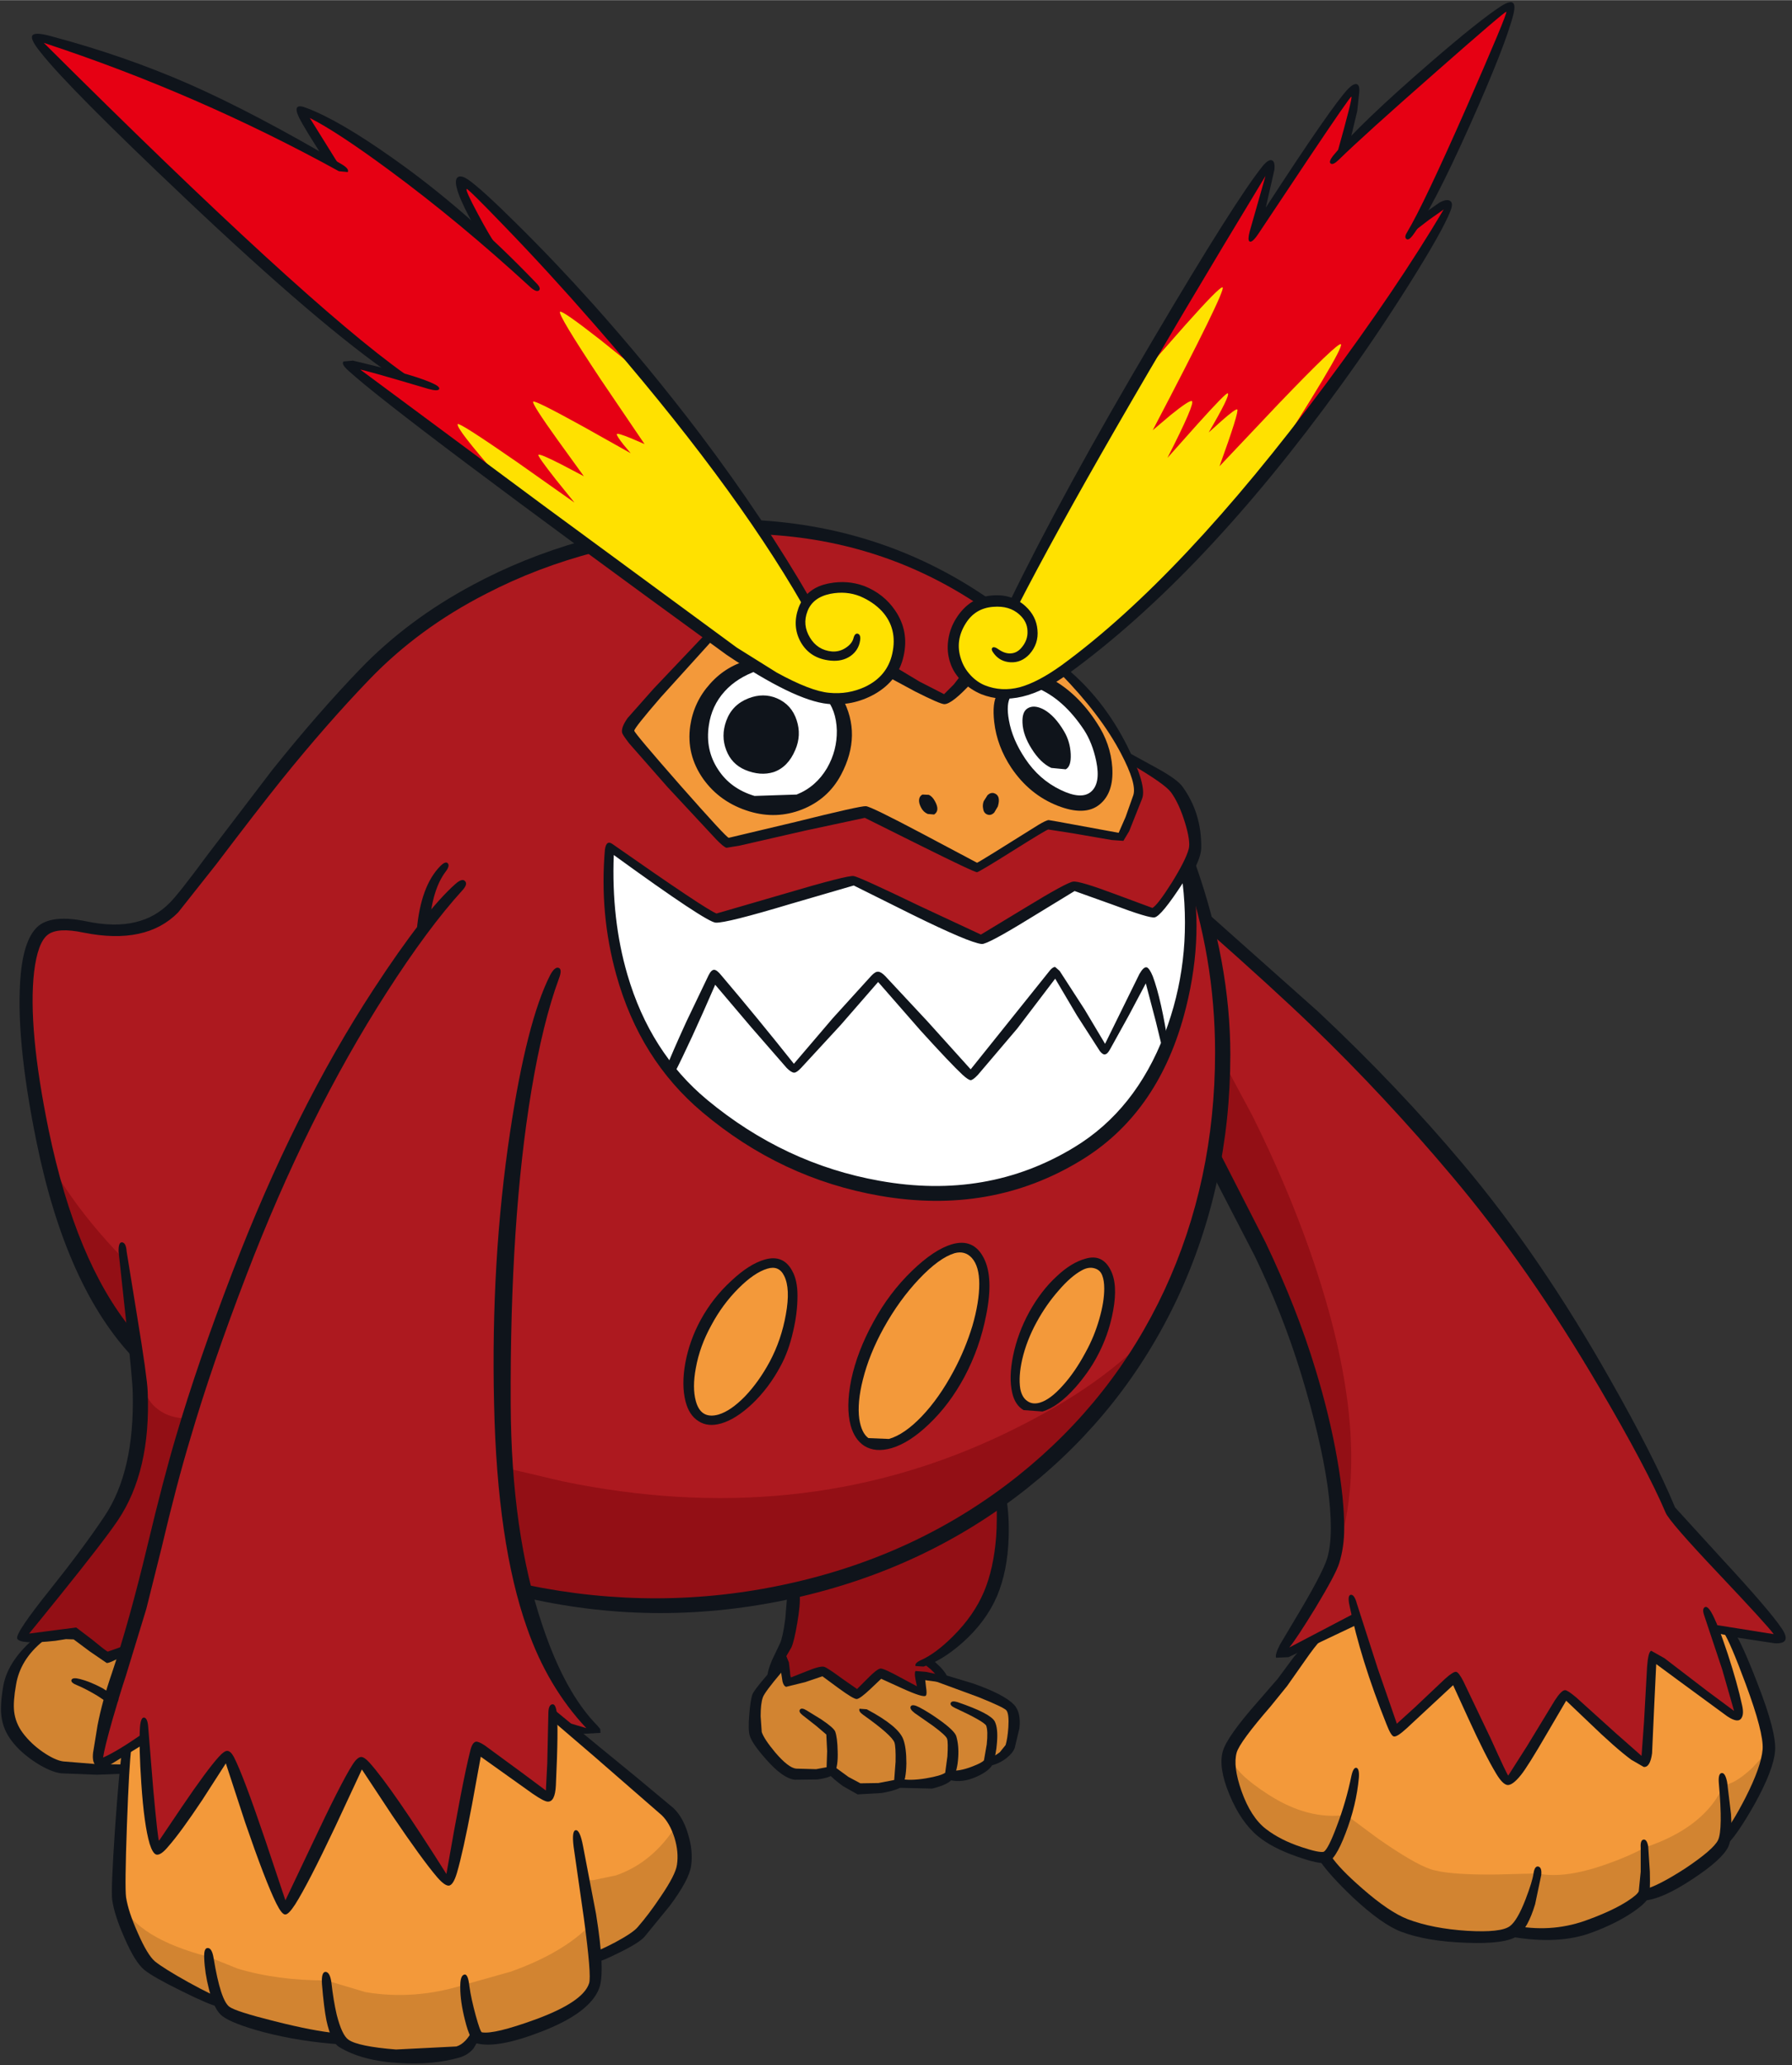 <?xml version="1.0" encoding="UTF-8"?>
<svg xmlns="http://www.w3.org/2000/svg" version="1.1" width="323px" height="372px" viewBox="-0.2 -0.35 323.35 372.35">
  <rect x="-0.2" y="-0.35" width="323.35" height="372.35" fill="#333333" stroke="none"/>
  <g>
    <path fill="#e60013" d="M272.2 1.25 Q272.6 1.5 270.9 6.2 L267.2 15.25 255.85 39.35 258.25 37.55 Q260.75 35.8 261.2 36.3 261.7 36.9 256.75 44.9 L245.8 61.45 232.7 79.2 225.55 88.35 217.6 90.7 204.4 80.15 206.7 65.45 Q210.2 58.45 219.4 43.85 228.35 29.65 228.8 30.0 229.4 30.45 225.9 42.15 L234.85 28.85 Q243.95 15.55 244.4 15.85 245.1 16.3 242.25 26.6 266.85 4.5 268.8 3.0 L271.0 1.4 272.2 1.25"></path>
    <path fill="#e60013" d="M88.1 43.9 L85.05 38.5 Q82.15 33.0 83.0 32.5 84.55 31.5 101.4 50.3 116.85 67.5 123.8 76.8 L118.35 91.85 Q115.0 93.2 111.35 94.35 104.1 96.55 102.65 95.3 L81.8 80.15 Q62.7 66.45 63.0 66.05 L67.3 66.15 71.25 66.7 Q55.9 55.95 9.1 10.35 7.15 8.2 6.85 7.25 L6.95 6.7 Q8.4 5.45 28.0 13.7 47.25 21.8 59.85 28.85 L54.4 19.75 Q59.55 21.2 74.35 32.7 L88.1 43.9"></path>
    <path fill="#f3993a" d="M253.3 284.85 L273.8 284.1 311.05 293.1 315.15 301.85 Q319.2 311.35 319.0 314.9 318.85 318.45 315.1 324.75 313.25 327.9 311.4 330.35 L311.05 332.0 Q309.25 335.3 302.7 338.55 299.45 340.2 296.5 341.15 295.85 342.7 291.5 345.05 286.9 347.45 283.2 348.0 280.0 348.45 276.45 348.05 L273.55 347.5 Q271.8 349.35 265.45 349.1 259.5 348.85 254.35 347.1 250.3 345.75 244.35 340.05 L239.15 334.6 234.35 333.3 Q229.15 331.7 227.3 330.1 225.3 328.3 223.5 324.1 221.95 320.45 221.6 317.7 221.35 315.65 224.55 311.0 227.4 306.75 228.7 306.0 230.1 305.2 236.2 295.8 L253.3 284.85"></path>
    <path fill="#f3993a" d="M151.35 297.45 L154.5 298.55 166.15 301.6 Q179.2 304.7 182.1 307.6 182.85 308.35 182.7 311.05 182.55 313.6 181.85 314.75 181.0 316.15 178.3 317.4 176.95 319.0 174.0 319.6 L171.3 319.85 Q168.0 321.55 164.65 321.6 L161.9 321.3 155.3 322.35 Q154.1 322.35 149.5 318.9 144.95 319.95 143.05 319.7 141.9 319.5 139.6 316.9 L136.6 313.4 Q135.8 312.6 135.95 309.55 136.05 307.4 136.4 306.0 136.55 305.45 138.85 302.55 L141.15 299.7 151.35 297.45"></path>
    <path fill="#f3993a" d="M21.45 341.4 Q21.1 339.3 22.0 325.6 L22.95 312.3 55.6 305.75 100.15 309.25 120.25 326.35 Q121.35 327.45 122.4 330.05 123.55 333.0 123.35 335.05 123.15 337.05 119.7 342.25 116.5 347.0 115.0 348.3 113.3 349.65 107.3 352.35 L107.55 353.9 Q107.65 355.85 106.9 357.95 106.1 360.25 99.45 363.4 93.7 366.15 89.9 366.9 L86.2 367.1 85.6 366.7 Q83.0 371.9 70.35 370.4 65.0 369.8 62.35 368.4 L60.8 367.1 Q48.25 365.4 43.45 363.7 40.5 362.65 39.55 361.4 L39.2 360.35 Q29.2 355.75 27.25 354.55 25.85 353.7 23.85 348.8 21.95 344.3 21.45 341.4"></path>
    <path fill="#f3993a" d="M7.1 295.4 L14.5 290.7 23.85 296.6 28.6 310.25 22.15 318.9 10.8 318.4 Q9.3 318.25 6.6 316.25 3.85 314.25 2.35 312.1 -0.05 308.85 2.35 301.35 3.0 299.45 5.1 297.25 L7.1 295.4"></path>
    <path fill="#ad191f" d="M204.0 136.85 L207.65 138.85 Q211.45 141.05 212.05 141.75 212.8 142.65 214.25 146.5 215.75 150.35 215.75 151.4 215.75 152.75 214.2 156.7 L217.15 165.95 230.8 177.9 Q247.3 193.15 261.55 209.35 275.8 225.55 290.25 250.9 297.45 263.6 301.8 273.0 321.45 293.8 320.85 294.6 320.3 295.4 308.9 293.45 314.2 308.55 313.4 308.95 312.6 309.35 298.1 298.35 297.3 317.0 296.5 317.2 295.7 317.4 282.35 305.6 272.55 320.55 271.75 320.55 270.95 320.55 262.15 302.25 252.3 311.7 251.5 311.7 250.75 311.7 244.25 291.65 231.7 298.15 231.3 297.55 231.05 297.2 233.8 292.7 L237.95 285.75 Q239.9 282.15 240.6 279.3 241.75 274.55 240.7 268.85 236.9 248.0 230.55 232.2 226.15 221.15 218.3 208.15 214.85 232.95 197.2 253.9 188.35 264.35 180.2 269.85 L180.45 275.9 Q180.35 282.75 178.65 286.95 176.95 291.1 172.2 295.5 L167.85 299.1 170.4 302.45 165.85 301.7 Q166.65 304.45 166.05 304.65 165.45 304.8 158.8 301.7 L154.45 305.2 148.0 300.9 Q142.3 303.25 141.9 303.05 141.5 302.85 140.9 297.75 142.15 295.8 142.75 291.15 L143.1 286.95 Q127.85 290.4 109.8 288.9 L98.85 287.55 94.75 286.75 Q95.95 294.7 101.65 304.0 104.5 308.65 107.1 311.7 106.55 312.5 102.8 311.3 L99.65 309.35 Q99.65 323.3 98.7 323.5 97.7 323.7 85.9 315.25 81.2 338.6 80.6 338.6 80.0 338.6 64.9 318.0 52.1 343.7 51.35 343.7 50.55 343.7 40.7 316.2 29.5 332.7 28.55 332.7 27.55 332.7 25.6 313.45 18.5 317.8 17.75 317.2 16.95 316.6 22.45 296.95 19.9 298.35 19.1 298.35 18.35 298.35 12.45 294.0 L4.0 294.8 Q3.45 294.55 6.0 291.1 8.3 287.9 9.9 286.35 16.45 279.8 20.2 272.45 23.05 266.95 24.8 259.85 26.0 254.95 24.95 247.1 L23.65 240.2 Q14.95 231.4 9.75 212.75 6.05 199.6 4.95 185.75 4.3 177.0 5.4 172.3 6.25 168.6 8.3 166.9 9.7 165.75 12.5 166.2 L19.5 167.7 Q23.45 168.5 28.1 165.55 31.8 163.2 33.85 160.05 36.25 156.3 44.6 145.95 55.2 132.75 65.65 121.55 77.15 109.2 96.05 102.0 113.65 95.25 132.45 94.8 148.5 94.4 163.15 100.7 173.15 105.0 184.55 113.65 191.75 119.2 198.6 128.55 202.05 133.25 204.0 136.85"></path>
    <path fill="#f3993a" d="M203.2 135.9 Q205.1 139.75 205.1 142.0 205.1 143.15 203.85 146.65 202.55 150.2 201.95 150.45 201.1 150.75 188.9 148.3 L182.85 152.1 Q176.7 155.95 176.15 156.05 175.75 156.15 166.15 151.25 156.5 146.3 156.0 146.3 155.0 146.3 130.85 151.6 L122.35 142.2 Q113.75 132.6 113.35 131.75 112.95 130.95 120.4 122.5 L127.9 114.25 134.2 118.9 Q141.6 123.85 147.05 125.3 152.5 126.75 157.2 123.95 159.55 122.55 160.8 120.85 169.2 125.8 170.05 125.8 170.85 125.8 174.15 122.5 L192.35 120.85 Q200.0 129.45 203.2 135.9"></path>
    <path fill="#ffffff" d="M129.75 123.55 Q132.55 120.35 135.35 119.85 L144.8 124.1 Q148.6 125.75 151.0 126.0 L152.0 128.65 Q152.65 132.25 151.0 137.0 149.15 142.25 144.1 144.35 139.6 146.2 135.35 144.9 131.45 143.75 128.8 139.9 126.0 135.95 126.3 131.45 126.55 127.15 129.75 123.55"></path>
    <path fill="#ffffff" d="M181.05 130.75 Q180.55 127.75 181.15 125.15 182.85 125.75 185.25 124.2 187.65 122.65 187.95 122.75 189.1 123.15 191.95 125.5 195.4 128.3 196.8 130.8 198.55 134.0 199.05 137.45 199.6 141.4 197.9 143.05 195.95 145.0 192.7 144.15 189.05 143.2 185.3 139.1 181.85 135.35 181.05 130.75"></path>
    <path fill="#ffffff" d="M176.5 168.8 Q178.4 168.6 193.65 159.1 205.85 164.25 207.5 164.05 209.15 163.85 214.2 156.7 214.75 166.3 214.55 169.8 213.9 180.6 209.55 190.05 204.35 201.5 192.75 208.25 180.7 215.25 166.0 214.65 151.45 214.05 138.1 206.6 125.55 199.55 117.65 188.6 111.35 179.85 109.85 165.5 109.35 161.0 109.45 156.5 L109.6 152.9 Q127.6 164.25 128.6 165.1 129.65 165.9 153.8 158.25 174.65 169.0 176.5 168.8"></path>
    <path fill="#f3993a" d="M140.15 227.65 Q145.15 229.9 140.6 243.45 138.55 249.55 134.0 253.25 129.95 256.5 127.15 255.75 124.45 255.1 124.25 249.3 124.0 243.0 127.6 237.3 131.1 231.8 135.1 229.1 138.5 226.9 140.15 227.65"></path>
    <path fill="#f3993a" d="M156.25 259.85 Q153.55 258.6 153.85 252.5 154.2 245.4 159.2 236.9 163.95 228.75 169.05 226.0 172.75 224.05 175.0 225.3 177.75 226.8 177.35 232.45 176.9 238.4 173.05 246.85 169.45 254.7 163.8 258.25 159.15 261.15 156.25 259.85"></path>
    <path fill="#f3993a" d="M198.2 227.65 Q200.9 228.9 199.85 234.9 198.95 239.75 196.95 243.35 194.7 247.3 191.9 250.3 187.9 254.5 185.35 253.4 182.5 252.15 183.2 246.4 183.8 240.95 187.0 235.2 189.65 230.4 193.55 228.45 196.55 226.95 198.2 227.65"></path>
    <path fill="#ffe100" d="M115.65 66.95 L119.4 71.2 Q124.0 76.65 128.1 82.35 134.6 91.45 145.55 107.95 147.9 105.2 152.0 105.55 155.15 105.8 157.75 107.45 160.05 108.9 161.35 111.9 162.85 115.4 161.5 118.55 160.15 121.7 157.8 123.35 156.05 124.55 152.55 125.55 149.75 126.35 144.6 124.2 140.8 122.55 133.15 118.05 127.65 114.8 108.25 100.0 L89.9 85.8 Q81.95 76.75 82.4 76.1 82.7 75.75 93.1 82.95 L103.45 90.25 100.1 86.1 Q96.8 81.9 96.95 81.65 97.15 81.35 101.15 83.4 L105.15 85.5 100.45 79.0 Q95.75 72.45 96.0 72.05 96.25 71.7 104.95 76.5 L113.6 81.35 112.3 79.8 Q111.0 78.15 111.1 77.9 111.2 77.65 113.65 78.65 L116.1 79.7 108.2 68.05 Q100.4 56.3 100.85 55.85 101.2 55.5 108.05 60.85 L115.65 66.95"></path>
    <path fill="#ffe100" d="M230.5 72.45 Q241.25 61.25 241.75 61.7 242.5 62.35 226.65 86.9 L214.45 100.2 Q200.8 114.4 193.65 118.95 189.4 122.85 184.55 124.0 179.8 125.1 175.9 123.2 172.15 121.35 171.9 116.8 171.65 112.3 174.9 109.8 177.55 107.75 180.35 108.1 181.8 108.25 182.65 108.8 L206.0 66.95 213.75 58.15 Q219.95 51.2 220.4 51.45 221.1 51.85 207.8 77.2 L211.05 74.45 Q214.4 71.75 214.85 71.95 215.55 72.2 210.45 82.2 L215.75 76.25 Q221.1 70.3 221.35 70.55 221.8 70.95 217.9 77.6 L220.3 75.45 Q222.75 73.3 223.05 73.45 223.45 73.75 219.85 83.7 L230.5 72.45"></path>
    <path fill="#930f15" d="M94.65 286.6 L93.0 278.55 91.15 264.35 101.35 266.75 Q143.65 275.5 179.6 258.85 197.55 250.5 207.05 240.4 202.45 249.45 192.1 259.75 171.5 280.4 143.05 286.75 117.9 292.35 94.65 286.6"></path>
    <path fill="#930f15" d="M24.35 241.75 Q17.2 234.4 11.55 219.45 L7.3 205.95 Q8.4 209.05 11.6 213.85 15.85 220.2 21.95 226.5 L24.35 241.75"></path>
    <path fill="#d28431" d="M239.1 334.85 L234.9 333.6 Q230.05 331.85 226.9 329.5 223.75 327.15 222.55 321.7 L222.0 316.75 Q222.75 319.45 228.7 323.25 235.85 327.85 242.7 326.9 L248.5 331.2 Q254.9 335.65 257.85 336.65 260.8 337.7 269.35 337.65 L277.25 337.45 Q282.15 338.5 289.9 335.7 293.75 334.35 296.65 332.75 304.3 330.2 308.25 325.6 310.2 323.3 310.65 321.5 312.7 321.5 316.05 318.35 L319.0 315.15 Q316.95 322.35 313.8 327.15 312.2 329.5 311.0 330.45 L310.85 331.95 Q309.4 334.4 302.8 338.05 L296.5 341.2 Q291.0 346.85 281.65 347.95 L275.75 348.1 273.35 347.9 Q271.45 349.45 264.95 348.9 L254.6 347.4 Q251.15 346.9 244.75 340.85 L239.1 334.85"></path>
    <path fill="#930f15" d="M23.7 265.75 Q24.7 263.5 25.3 257.7 25.85 252.15 25.55 248.9 26.1 252.25 28.5 253.9 30.55 255.4 33.7 255.4 34.0 255.4 28.35 276.3 L22.65 297.2 Q19.8 298.55 18.8 298.55 17.8 298.55 13.25 294.2 L5.55 295.0 Q4.25 294.9 4.0 294.55 5.0 292.8 13.3 282.1 20.7 272.5 23.7 265.75"></path>
    <path fill="#d28431" d="M6.85 295.2 L13.25 294.2 18.8 298.55 Q19.3 298.9 22.65 297.2 19.55 305.3 18.3 311.8 17.25 317.0 17.8 317.4 18.3 317.75 22.35 315.4 L22.0 318.9 Q14.25 319.25 10.05 318.1 6.8 317.2 4.05 313.65 1.25 310.05 1.45 306.8 1.7 303.45 3.25 300.05 4.85 296.55 6.85 295.2"></path>
    <path fill="#d28431" d="M141.95 302.7 Q142.65 302.95 148.05 301.1 153.65 305.1 154.3 305.1 154.95 305.1 159.1 301.35 L166.1 304.05 Q165.6 302.55 165.95 301.95 L166.4 301.65 Q174.9 303.8 179.15 305.75 182.0 307.05 182.45 308.0 182.8 308.7 182.75 311.05 182.7 313.6 182.15 314.5 181.35 315.85 178.3 317.4 175.75 319.55 173.25 319.7 L171.3 319.4 Q169.15 321.3 165.15 321.4 L161.6 321.15 Q157.5 322.6 155.35 322.35 154.05 322.15 151.65 320.45 L149.55 318.75 143.15 319.15 Q141.35 318.8 139.05 316.3 137.3 314.45 136.4 312.8 135.9 311.85 136.0 309.1 L136.25 305.6 Q136.35 304.9 138.65 302.3 L140.9 299.9 141.2 301.2 Q141.55 302.55 141.95 302.7"></path>
    <path fill="#930f15" d="M142.8 291.5 L143.85 286.65 Q155.7 284.6 169.3 277.35 L180.55 270.55 Q183.05 284.6 174.65 293.45 170.4 297.9 165.7 299.5 L167.7 299.1 170.1 302.45 165.85 301.75 Q166.65 304.3 166.25 304.55 165.85 304.8 159.1 301.35 L154.3 305.1 148.05 301.1 141.95 302.7 140.65 297.8 Q141.55 296.55 142.8 291.5"></path>
    <path fill="#d28431" d="M22.6 347.05 L21.7 342.85 Q24.7 349.15 37.3 352.45 L42.65 354.6 Q49.75 356.75 58.7 356.75 L65.75 358.85 Q74.6 360.35 83.65 357.5 L92.0 355.15 Q101.35 351.8 106.2 346.85 L105.3 338.7 106.9 338.65 110.95 337.8 Q117.5 335.55 121.8 328.85 L122.95 331.85 Q124.0 335.15 123.35 336.35 L119.4 342.85 Q116.05 348.0 114.8 348.95 112.85 350.4 107.0 352.2 L107.25 355.0 Q107.25 358.05 105.7 359.6 103.45 361.85 97.4 364.6 90.55 367.75 86.75 367.4 L85.45 366.6 84.35 368.1 Q82.95 369.65 81.3 370.0 78.35 370.55 70.95 370.0 62.35 369.3 60.9 367.25 L52.05 365.8 Q42.8 364.05 40.65 362.6 38.95 361.3 38.85 360.65 29.6 356.2 26.1 353.35 23.9 351.55 22.6 347.05"></path>
    <path fill="#930f15" d="M218.85 207.7 Q219.15 206.5 220.65 191.25 L225.8 200.85 Q231.75 212.8 235.95 224.6 249.25 262.2 239.5 283.55 240.2 281.45 240.6 277.95 241.4 271.0 240.1 264.05 238.2 254.0 232.4 237.7 225.55 218.5 218.85 207.7"></path>
    <path fill="#0f141b" d="M176.5 108.75 Q159.15 97.1 137.75 96.0 L136.05 93.4 Q159.8 94.65 178.8 108.0 L176.5 108.75"></path>
    <path fill="#0f141b" d="M203.15 134.05 Q206.75 141.25 205.9 143.6 L203.55 149.5 202.5 151.25 200.4 151.1 193.45 149.9 188.95 149.2 Q188.6 149.25 182.55 153.05 176.5 156.85 176.1 156.9 175.65 156.95 165.9 152.1 L155.85 147.1 145.1 149.4 133.3 152.1 130.9 152.5 Q130.4 152.4 129.0 150.95 L120.25 141.55 113.35 133.7 Q112.15 132.15 112.05 131.75 111.85 130.8 113.05 129.1 L117.75 123.8 127.15 113.9 Q127.35 113.7 128.0 114.2 L128.55 114.85 119.0 125.4 Q114.2 130.95 114.25 131.4 114.35 131.9 122.6 141.3 130.85 150.65 131.3 150.7 L143.3 147.85 Q155.15 144.9 156.05 145.0 156.95 145.05 166.3 150.0 L176.1 155.2 Q176.7 154.95 187.2 148.35 188.55 147.55 189.0 147.5 L190.75 147.8 201.65 149.8 202.9 146.95 204.3 143.0 Q204.95 140.95 202.05 135.45 198.4 128.5 191.1 121.05 L192.2 120.1 Q198.9 125.65 203.15 134.05"></path>
    <path fill="#0f141b" d="M64.8 120.25 Q73.4 111.35 85.1 105.1 94.2 100.2 104.7 97.2 L107.35 99.15 Q96.75 101.9 87.5 106.7 75.35 112.9 66.45 122.15 58.75 130.15 50.6 140.25 46.15 145.8 38.8 155.5 L31.95 164.15 Q26.15 170.05 14.9 167.8 10.15 166.8 8.4 168.2 6.6 169.6 5.95 174.9 4.8 185.0 8.6 203.5 13.5 227.0 23.5 239.3 23.75 239.55 24.0 242.2 24.25 244.85 24.0 244.6 11.7 231.75 6.35 205.35 2.5 186.4 3.55 175.2 4.2 168.6 6.85 166.5 9.45 164.55 15.3 165.75 20.5 166.85 24.3 165.9 27.85 165.05 30.45 162.4 32.1 160.75 37.15 153.9 L48.9 138.5 Q57.1 128.25 64.8 120.25"></path>
    <path fill="#0f141b" d="M135.25 118.55 Q135.8 118.45 136.45 119.4 137.1 120.3 136.6 120.5 132.8 121.8 130.55 124.3 128.2 126.9 127.7 130.45 127.05 134.85 129.35 138.35 131.6 141.85 135.95 143.15 L143.55 142.9 Q147.05 141.5 149.05 138.1 150.85 134.95 150.8 131.35 150.7 127.6 148.65 125.3 148.25 124.85 149.85 124.9 151.45 124.9 151.75 125.45 155.4 132.1 151.55 139.35 149.2 143.75 144.5 145.6 139.9 147.4 135.05 145.95 129.75 144.35 126.7 140.1 123.6 135.7 124.35 130.5 125.0 126.15 127.95 122.9 130.9 119.6 135.25 118.55"></path>
    <path fill="#0f141b" d="M186.85 123.65 Q186.35 123.45 187.75 122.65 189.15 121.85 189.6 122.1 194.3 124.7 197.7 129.95 200.2 133.7 200.5 138.0 200.8 142.6 198.2 144.7 195.55 146.85 190.6 144.9 185.55 142.9 182.3 138.1 179.7 134.2 179.2 129.85 178.8 126.35 179.75 124.8 180.0 124.35 181.3 124.55 182.55 124.7 182.2 125.15 181.3 126.5 181.85 129.5 182.45 132.95 184.8 136.45 187.3 140.2 191.15 142.05 194.85 143.85 196.6 142.45 198.45 140.95 197.6 136.85 196.9 133.55 195.4 131.25 191.65 125.6 186.85 123.65"></path>
    <path fill="#0f141b" d="M140.0 125.55 Q142.65 126.7 143.55 129.5 144.45 132.2 143.3 134.85 142.0 137.95 139.4 138.85 137.0 139.6 134.25 138.45 131.8 137.4 130.85 134.9 129.85 132.35 130.85 129.6 131.9 126.7 134.85 125.55 137.55 124.5 140.0 125.55"></path>
    <path fill="#0f141b" d="M185.15 127.4 Q186.35 126.6 188.2 127.6 190.15 128.7 191.8 131.5 192.9 133.35 193.0 135.6 193.1 137.85 192.1 138.35 L189.5 138.1 Q187.55 137.2 185.95 134.65 184.4 132.2 184.3 130.0 184.2 128.05 185.15 127.4"></path>
    <path fill="#0f141b" d="M166.25 142.9 L167.4 142.95 Q168.05 143.25 168.5 144.1 169.45 145.8 168.35 146.5 L167.2 146.4 Q166.4 146.05 166.0 145.25 165.55 144.4 165.65 143.75 165.75 143.15 166.25 142.9"></path>
    <path fill="#0f141b" d="M179.15 142.65 Q180.45 143.05 179.85 145.05 L179.2 146.15 Q178.6 146.75 177.95 146.5 177.3 146.25 177.2 145.45 177.05 144.8 177.3 144.1 L178.0 143.0 Q178.55 142.5 179.15 142.65"></path>
    <path fill="#0f141b" d="M160.7 260.75 Q157.75 261.6 155.75 260.35 154.0 259.2 153.3 256.7 152.4 253.35 153.4 248.4 154.5 243.25 157.4 238.0 160.25 232.75 164.4 228.75 168.35 224.95 171.55 224.0 175.5 222.85 177.35 226.55 179.1 230.05 177.75 236.75 176.6 242.7 173.8 247.95 171.1 252.95 167.4 256.45 163.9 259.8 160.7 260.75 M154.85 255.5 Q155.25 258.05 156.5 258.95 L160.2 259.1 Q163.0 258.3 166.15 255.0 169.25 251.75 171.85 246.9 173.95 243.0 175.25 238.75 176.5 234.45 176.5 231.15 176.5 227.95 175.15 226.45 173.9 225.1 172.05 225.6 169.25 226.45 165.65 230.25 162.05 234.05 159.25 239.1 156.65 243.8 155.5 248.4 154.45 252.55 154.85 255.5"></path>
    <path fill="#0f141b" d="M138.25 228.4 Q135.9 229.1 133.05 231.95 130.15 234.85 128.15 238.6 126.05 242.4 125.35 246.35 124.7 249.85 125.35 252.25 126.25 255.6 129.45 254.7 131.65 254.05 134.2 251.45 136.7 248.85 138.7 245.15 140.8 241.2 141.6 236.65 142.45 232.0 141.3 229.7 140.35 227.75 138.25 228.4 M126.25 237.6 Q128.45 233.6 131.8 230.55 135.0 227.55 137.8 226.75 141.15 225.8 142.75 228.8 143.7 230.5 143.7 233.25 143.7 236.4 142.9 239.75 142.1 243.3 140.65 245.95 138.55 249.9 135.5 252.8 132.55 255.55 129.95 256.3 127.55 257.0 125.85 255.9 124.15 254.85 123.5 252.35 122.75 249.4 123.45 245.45 124.2 241.35 126.25 237.6"></path>
    <path fill="#0f141b" d="M195.65 226.6 Q198.65 225.7 200.15 228.55 201.55 231.15 200.65 236.0 199.85 240.4 197.7 244.35 196.25 247.05 193.9 249.75 190.7 253.35 187.9 254.15 L184.5 253.9 Q182.95 253.0 182.45 250.8 181.8 248.05 182.6 244.1 183.45 240.0 185.5 236.25 187.65 232.35 190.5 229.75 193.1 227.3 195.65 226.6 M199.05 232.0 Q199.05 230.55 198.7 229.65 198.35 228.65 197.35 228.35 196.25 228.0 195.0 228.7 193.05 229.75 190.85 232.3 188.6 234.85 186.9 237.95 185.05 241.3 184.25 244.75 183.55 247.85 183.9 250.05 184.2 251.6 185.15 252.25 186.1 252.95 187.45 252.55 189.3 252.0 191.5 249.55 193.75 247.1 195.7 243.45 197.25 240.65 198.15 237.5 199.05 234.4 199.05 232.0"></path>
    <path fill="#0f141b" d="M213.35 155.95 Q213.2 155.65 214.3 155.35 L215.5 155.4 Q221.8 173.25 221.8 189.8 221.8 213.35 212.25 233.75 202.7 254.0 185.2 267.95 166.85 282.55 142.9 287.85 118.9 293.15 95.2 287.85 94.5 287.65 94.35 286.5 94.2 285.3 94.75 285.4 118.55 290.35 141.85 285.25 165.5 280.1 183.55 265.7 200.7 252.0 209.9 232.3 219.05 212.6 219.05 189.4 219.05 172.1 213.35 155.95"></path>
    <path fill="#0f141b" d="M200.55 162.75 L193.7 160.3 185.75 165.15 Q177.95 169.95 176.95 169.85 174.75 169.65 164.3 164.5 L153.85 159.3 142.35 162.65 Q130.85 166.1 128.95 166.0 127.3 165.95 110.55 153.8 110.1 165.4 113.0 175.35 117.1 189.4 127.4 197.95 141.35 209.5 158.5 212.55 177.95 216.05 193.65 206.5 204.7 199.8 209.95 186.05 214.85 173.2 213.2 158.9 209.35 164.8 208.15 165.05 207.2 165.25 200.55 162.75 M213.6 147.9 Q212.55 144.5 211.1 142.5 209.95 140.95 203.75 137.35 L203.65 135.45 208.85 138.3 Q212.25 140.2 213.15 141.45 216.65 146.25 216.55 152.55 216.5 154.3 214.85 157.2 217.1 169.35 213.4 182.85 208.5 200.6 194.8 208.9 178.6 218.75 158.55 215.25 140.75 212.15 126.55 200.2 115.25 190.7 111.0 175.4 107.95 164.4 108.95 152.85 109.2 151.0 110.35 151.85 127.35 163.75 129.1 164.35 L141.15 160.85 Q152.8 157.4 153.85 157.6 154.85 157.75 165.75 163.0 L176.8 168.15 184.65 163.4 Q192.35 158.7 193.45 158.6 194.6 158.45 201.0 160.85 L207.75 163.35 Q208.7 162.8 211.2 158.85 213.75 154.75 214.3 152.7 214.65 151.3 213.6 147.9"></path>
    <path fill="#0f141b" d="M167.15 183.8 L174.95 192.45 189.3 174.55 Q189.85 173.95 190.2 174.0 L191.0 174.7 195.5 181.65 199.2 187.85 205.4 175.25 Q206.15 173.95 206.7 174.05 207.2 174.2 207.8 175.65 209.35 179.75 210.7 188.6 L210.25 189.25 Q209.75 189.5 209.65 189.15 L208.35 183.8 206.55 176.95 203.5 182.7 200.15 188.75 Q199.65 189.7 199.2 189.75 198.8 189.85 198.25 189.15 L194.1 182.7 190.2 176.1 183.35 185.1 176.25 193.45 Q175.35 194.4 174.95 194.4 174.55 194.4 173.5 193.45 171.35 191.45 165.9 185.45 L158.25 176.7 151.5 184.45 144.35 192.2 Q143.55 193.05 143.1 193.05 142.6 193.05 141.75 192.2 L135.3 184.8 128.85 177.2 Q124.3 187.7 121.45 193.25 121.25 193.55 120.6 192.95 119.95 192.35 120.1 192.0 121.0 189.65 123.65 183.85 L127.65 175.5 Q128.15 174.5 128.65 174.5 129.15 174.5 129.95 175.5 136.45 183.15 143.05 191.45 L150.05 183.25 157.0 175.6 Q157.75 174.8 158.25 174.85 158.75 174.85 159.5 175.6 L167.15 183.8"></path>
    <path fill="#0f141b" d="M259.55 36.15 Q260.85 35.45 261.45 35.85 262.1 36.25 261.5 37.7 260.15 41.2 254.15 50.75 248.05 60.45 241.65 69.25 216.95 103.35 192.65 121.05 183.8 127.55 176.85 124.8 174.95 124.0 173.45 122.55 171.85 121.0 171.25 119.1 170.6 117.15 170.9 115.05 171.2 112.9 172.35 111.1 174.75 107.3 178.85 107.0 182.4 106.7 184.85 108.95 186.8 110.75 187.0 113.2 187.25 115.7 185.55 117.6 184.1 119.15 182.15 119.05 180.3 118.95 179.2 117.55 178.55 116.75 178.85 116.45 179.15 116.1 180.1 116.8 181.15 117.5 182.15 117.45 183.25 117.4 184.05 116.5 185.3 115.1 185.2 113.4 185.15 111.7 183.75 110.45 181.95 108.8 179.0 109.05 175.75 109.3 174.05 112.05 172.1 115.15 173.2 118.45 173.7 120.05 174.9 121.35 176.05 122.6 177.5 123.2 180.5 124.4 183.8 123.55 187.1 122.65 191.4 119.55 213.1 103.7 238.9 69.05 251.85 51.65 260.3 37.4 L257.6 39.3 254.6 41.6 255.75 38.8 259.55 36.15"></path>
    <path fill="#0f141b" d="M243.05 15.65 Q244.05 14.65 244.6 14.8 245.2 14.95 245.05 16.35 L244.7 19.65 243.1 26.35 Q242.95 26.8 241.1 27.2 243.9 17.2 243.65 17.05 243.45 16.95 235.75 28.45 L226.85 41.8 Q225.7 43.5 225.25 43.15 224.9 42.9 225.3 41.35 L228.15 31.35 Q196.65 83.3 183.45 108.95 L182.55 108.9 Q181.8 108.5 181.95 108.2 191.45 88.6 207.8 60.95 222.7 35.7 227.65 29.55 228.75 28.25 229.35 28.55 229.9 28.8 229.75 30.25 L228.2 37.05 Q240.1 18.75 243.05 15.65"></path>
    <path fill="#0f141b" d="M63.5 64.65 L71.05 66.5 Q75.5 67.7 77.55 68.6 79.2 69.3 79.05 69.75 78.9 70.25 77.1 69.75 64.95 66.15 64.85 66.3 L97.9 90.8 132.75 116.4 139.95 120.9 Q146.05 124.25 149.4 124.55 152.85 124.9 155.95 123.45 159.9 121.55 160.8 117.5 161.8 113.0 158.95 109.85 157.35 108.15 155.0 107.15 152.5 106.15 149.65 106.7 146.45 107.35 145.5 109.85 144.55 112.3 145.95 114.6 147.3 116.85 149.9 117.1 151.25 117.2 152.4 116.45 153.55 115.7 153.8 114.7 154.05 113.75 154.6 113.9 155.15 114.1 155.0 115.1 154.75 116.85 153.3 117.9 151.8 118.95 149.7 118.75 145.95 118.4 144.25 115.35 142.7 112.5 143.9 109.2 145.3 105.55 149.5 104.8 152.75 104.2 155.75 105.3 159.3 106.7 161.35 109.75 163.85 113.45 162.85 117.9 161.9 122.35 157.6 124.8 153.65 127.0 149.15 126.55 143.15 125.95 130.9 117.7 71.45 74.5 62.65 66.45 61.3 65.25 61.8 64.8 L63.5 64.65"></path>
    <path fill="#0f141b" d="M82.2 33.45 Q81.8 31.8 82.55 31.5 83.15 31.25 84.25 32.0 86.65 33.65 93.0 39.95 99.85 46.7 106.8 54.45 116.9 65.75 126.2 78.0 137.8 93.4 146.1 107.8 146.3 108.1 145.55 108.55 L144.6 108.65 Q131.85 86.45 106.85 57.9 98.6 48.45 90.75 40.35 84.2 33.55 84.0 33.7 83.75 33.95 85.95 38.05 88.1 42.1 89.55 44.2 L87.65 44.05 Q86.1 41.9 84.45 38.7 82.65 35.3 82.2 33.45"></path>
    <path fill="#0f141b" d="M165.75 122.55 L170.15 124.8 171.9 123.05 173.3 121.25 Q173.5 120.95 174.5 121.6 175.5 122.3 175.3 122.55 171.6 126.6 170.2 126.6 169.45 126.6 164.9 124.3 L159.8 121.55 Q159.5 121.35 160.1 120.45 160.75 119.5 161.0 119.7 L165.75 122.55"></path>
    <path fill="#0f141b" d="M270.7 0.7 Q272.4 -0.35 272.85 0.2 273.25 0.6 272.9 2.1 271.55 7.6 265.05 22.15 258.2 37.45 254.65 42.15 253.95 43.05 253.55 42.7 253.15 42.35 253.7 41.5 256.65 36.6 264.45 18.9 271.85 2.0 271.6 1.75 271.4 1.6 258.9 12.6 245.9 24.0 241.3 28.5 240.3 29.45 239.9 29.1 239.5 28.8 240.35 27.7 245.3 21.8 257.85 10.95 266.75 3.25 270.7 0.7"></path>
    <path fill="#0f141b" d="M61.55 29.3 Q62.85 30.1 62.55 30.65 L60.95 30.5 Q35.4 16.45 7.7 7.35 54.75 54.2 72.85 67.05 L72.15 67.45 70.95 67.55 Q57.7 58.55 33.25 35.4 12.2 15.5 7.2 9.15 5.3 6.85 5.6 6.1 5.95 5.3 9.0 6.15 22.2 9.65 33.95 14.8 45.65 19.95 61.55 29.3"></path>
    <path fill="#0f141b" d="M96.55 50.65 Q97.5 51.6 97.05 52.0 96.6 52.35 95.6 51.5 82.7 39.65 70.15 30.4 60.6 23.35 55.7 20.9 L60.9 29.25 Q58.7 29.1 58.55 28.65 54.8 22.9 53.75 20.8 52.4 17.95 55.25 19.15 61.05 21.35 70.6 28.1 83.85 37.4 96.55 50.65"></path>
    <path fill="#0f141b" d="M21.2 225.35 Q21.15 223.55 21.85 223.65 22.55 223.75 22.65 225.3 L24.55 237.0 Q26.35 247.95 26.45 250.55 27.05 264.9 21.05 273.8 18.55 277.5 10.65 287.3 L7.05 291.75 5.05 294.2 10.05 293.55 13.55 293.1 16.45 295.3 Q19.0 297.4 19.25 297.45 L21.4 296.7 23.45 295.6 Q23.75 295.4 23.95 296.2 24.1 296.95 23.8 297.15 L21.55 298.45 Q19.55 299.55 19.05 299.5 L16.05 297.45 13.1 295.25 11.7 295.2 9.8 295.5 Q3.4 296.2 2.9 295.1 2.55 294.1 8.85 286.25 14.8 278.8 18.65 273.05 24.1 264.9 23.75 250.75 23.7 248.3 22.5 237.35 L21.2 225.35"></path>
    <path fill="#0f141b" d="M6.4 294.7 Q6.65 294.5 7.2 294.95 7.75 295.4 7.5 295.6 3.45 298.9 2.7 303.4 2.15 306.45 2.35 308.25 2.6 310.35 3.9 312.1 5.35 314.05 7.6 315.6 9.75 317.05 11.2 317.25 L17.35 317.75 22.15 317.8 Q22.5 317.75 22.65 318.55 22.85 319.4 22.55 319.45 L17.25 319.65 10.85 319.4 Q8.9 319.15 6.25 317.45 3.5 315.65 1.95 313.6 0.35 311.55 0.05 309.05 -0.2 307.0 0.4 303.6 1.25 298.95 6.4 294.7"></path>
    <path fill="#0f141b" d="M141.85 287.25 Q141.85 286.9 143.0 286.9 144.1 286.9 144.1 287.25 144.25 288.9 143.65 292.35 143.1 295.6 142.6 296.7 L141.05 299.35 139.95 301.45 139.1 302.25 138.25 302.35 Q138.2 301.1 139.1 299.0 L140.55 295.95 Q141.05 294.9 141.5 291.5 L141.85 287.25"></path>
    <path fill="#0f141b" d="M154.45 304.2 L156.3 302.35 Q158.05 300.55 158.7 300.5 159.35 300.5 162.35 302.15 L165.25 303.7 165.0 302.5 Q164.75 301.25 165.0 300.95 L166.9 301.1 168.55 301.45 167.7 300.6 166.7 299.8 Q166.5 299.65 167.05 299.1 167.55 298.5 167.85 298.7 L169.45 300.2 Q171.0 301.85 170.7 302.45 170.45 303.05 168.6 302.85 L166.75 302.6 166.9 303.9 Q167.1 305.15 166.85 305.4 166.4 305.8 162.65 304.1 L158.8 302.35 156.9 304.15 Q155.0 305.95 154.4 306.0 153.85 306.05 151.05 304.0 L148.2 301.9 145.1 302.95 141.65 303.8 Q141.2 303.65 141.0 302.85 L140.75 301.25 Q137.75 304.8 137.45 305.7 137.05 306.8 137.05 309.1 L137.25 311.95 Q137.65 313.2 139.7 315.65 142.05 318.4 143.45 318.55 L147.05 318.65 148.95 318.3 149.05 315.4 148.9 312.4 147.15 310.9 144.6 308.9 Q143.85 308.3 144.15 307.9 144.45 307.5 145.35 308.05 L147.95 309.65 Q150.2 311.15 150.5 311.85 150.9 312.95 150.95 315.4 151.05 318.2 150.35 319.35 149.9 320.15 147.3 320.5 L143.2 320.55 Q141.05 320.3 138.1 316.95 135.55 314.1 135.1 312.65 134.75 311.6 135.0 308.8 135.2 306.25 135.55 305.2 135.8 304.5 137.9 302.05 L140.65 298.85 Q141.35 298.05 141.7 298.3 L142.15 299.4 142.35 301.05 Q142.4 302.05 142.55 302.1 L145.2 301.05 Q147.85 299.95 148.55 300.2 149.15 300.4 151.8 302.35 L154.45 304.2"></path>
    <path fill="#0f141b" d="M179.6 269.4 Q179.55 269.05 180.4 269.0 181.25 268.95 181.3 269.3 181.95 272.85 181.8 276.95 181.6 282.95 179.7 287.45 177.7 292.1 173.4 295.9 169.75 299.1 166.45 300.15 L165.0 300.05 Q164.8 299.5 166.05 298.95 168.7 297.75 171.8 294.65 175.55 290.9 177.35 286.65 179.1 282.5 179.55 276.7 179.75 273.9 179.6 269.4"></path>
    <path fill="#0f141b" d="M79.25 155.8 Q80.2 154.85 80.6 155.3 81.0 155.75 80.25 156.75 77.8 159.95 77.3 166.3 L76.1 167.25 75.0 167.4 Q75.7 159.4 79.25 155.8"></path>
    <path fill="#0f141b" d="M82.0 159.0 Q83.2 157.95 83.7 158.5 84.25 159.05 83.25 160.15 77.0 167.0 69.5 178.7 55.25 200.9 44.25 229.6 38.0 245.85 34.15 259.0 31.7 267.1 28.95 278.75 L26.2 289.75 22.5 301.85 Q21.45 305.0 20.1 309.7 18.65 314.8 18.4 316.55 20.75 315.55 25.4 312.35 25.65 312.15 26.15 312.85 26.65 313.55 26.35 313.75 L19.75 317.8 17.05 317.95 Q16.4 317.3 16.6 315.65 L17.4 310.75 Q18.25 306.35 20.0 301.3 23.1 292.1 26.4 278.35 29.3 266.2 31.6 258.5 35.5 245.25 41.75 229.0 52.95 199.8 67.25 177.95 76.4 163.95 82.0 159.0"></path>
    <path fill="#0f141b" d="M99.05 175.5 Q99.9 173.9 100.6 174.15 101.3 174.4 100.65 176.1 97.75 183.95 95.7 196.2 91.8 219.6 91.95 252.8 92.05 276.1 97.65 292.65 101.7 304.8 107.55 310.75 L108.1 311.4 108.15 312.1 103.75 312.35 101.55 310.05 105.6 311.25 Q98.6 303.8 94.9 293.2 89.5 277.95 88.95 252.75 88.35 226.9 91.85 203.7 94.85 183.8 99.05 175.5"></path>
    <path fill="#0f141b" d="M244.0 290.65 Q244.3 290.55 244.75 291.45 245.15 292.4 244.85 292.5 L232.3 298.45 230.05 298.55 Q229.85 297.95 230.75 296.2 L233.25 292.0 Q238.5 283.3 239.3 280.55 240.55 276.3 239.35 267.6 238.1 258.9 234.55 247.3 231.25 236.55 226.2 226.1 L217.85 209.95 Q217.7 209.6 218.35 207.6 218.95 205.6 219.1 205.95 L228.15 223.65 Q233.85 235.6 237.15 246.5 239.75 255.0 241.1 262.8 242.35 269.95 242.35 275.25 242.35 278.6 241.45 281.5 240.85 283.45 237.2 289.5 233.8 295.05 232.45 296.7 L244.0 290.65"></path>
    <path fill="#0f141b" d="M217.2 167.0 L217.2 163.85 237.65 182.05 Q252.0 195.5 263.8 209.55 277.75 226.1 290.35 248.4 298.25 262.3 302.05 271.45 L310.45 280.65 Q319.15 290.05 321.35 293.35 323.15 296.1 320.05 295.95 L313.45 294.95 309.5 294.1 Q309.15 294.05 309.3 293.35 309.45 292.65 309.8 292.7 L319.85 294.3 Q318.65 292.65 309.95 283.45 301.0 274.0 300.35 272.4 296.95 264.4 288.4 249.85 275.65 228.1 261.7 211.6 249.65 197.3 236.6 184.7 229.55 177.9 217.2 167.0"></path>
    <path fill="#0f141b" d="M64.95 316.45 Q65.55 316.45 66.45 317.45 70.5 321.95 80.35 337.55 83.25 320.85 84.65 315.35 85.0 313.85 85.65 313.7 86.1 313.6 87.25 314.35 L94.0 319.3 98.3 322.5 98.55 317.55 98.75 308.4 Q98.8 307.05 99.45 306.95 100.05 306.85 100.25 308.4 100.6 310.95 100.1 321.6 99.95 324.55 98.65 324.5 98.0 324.5 95.95 323.1 L86.55 316.4 84.95 325.15 Q83.35 333.6 82.25 337.35 81.6 339.55 80.8 339.65 80.05 339.7 78.7 338.15 76.0 335.0 70.55 326.95 L65.1 318.7 60.3 329.0 Q55.4 339.35 53.05 343.05 51.85 344.9 51.25 344.85 50.65 344.85 49.65 342.85 47.7 338.9 44.05 328.3 L40.55 317.6 36.3 324.2 Q32.4 330.05 30.2 332.55 28.8 334.25 28.0 334.05 27.35 333.85 26.8 332.1 25.8 328.7 25.3 321.25 24.85 314.65 25.05 311.15 25.2 309.2 25.85 309.35 26.45 309.5 26.55 311.15 L27.45 322.25 Q28.3 331.55 28.5 331.55 L32.65 325.4 Q37.2 318.7 39.3 316.4 40.25 315.35 40.8 315.35 41.4 315.35 42.0 316.45 43.7 319.75 47.65 331.4 L51.3 342.3 56.1 332.2 Q61.3 321.15 63.4 317.85 64.25 316.5 64.95 316.45"></path>
    <path fill="#0f141b" d="M243.3 289.1 Q242.9 287.3 243.55 287.2 244.2 287.15 244.65 288.85 L248.4 300.5 251.85 310.45 255.1 307.5 260.5 302.4 Q262.05 301.0 262.55 301.1 263.0 301.15 263.85 302.8 L268.75 313.05 Q271.8 319.8 271.95 319.8 L275.3 314.55 280.35 306.25 Q281.55 304.4 282.2 304.4 282.65 304.4 284.2 305.7 L291.4 312.2 296.0 316.25 296.45 310.1 297.0 300.2 Q297.2 297.45 297.75 297.3 L300.15 298.65 307.85 304.55 312.7 308.15 310.55 300.65 307.3 290.9 Q306.9 289.75 307.4 289.45 307.85 289.15 308.55 290.3 309.7 292.25 311.55 297.85 313.3 303.2 314.15 307.15 314.5 308.7 314.05 309.4 313.45 310.45 311.45 309.1 L302.65 302.65 298.65 299.7 298.3 306.95 297.9 315.8 Q297.55 318.35 296.4 318.25 L294.15 316.95 Q291.25 314.8 286.55 310.25 L282.4 306.3 279.0 312.1 Q275.4 318.3 274.2 319.75 272.7 321.6 271.8 321.5 270.95 321.4 269.8 319.5 267.8 316.2 264.7 309.4 L262.0 303.5 253.6 311.3 Q251.85 312.9 251.3 312.75 250.8 312.65 250.0 310.6 245.25 298.75 243.3 289.1"></path>
    <path fill="#0f141b" d="M155.55 308.85 Q154.65 308.2 154.9 307.75 L156.2 307.85 Q161.95 310.9 162.8 313.3 163.35 314.8 163.35 317.6 163.3 320.6 162.55 321.7 162.0 322.4 158.85 322.95 L154.55 323.2 151.9 321.7 Q150.05 320.35 149.25 319.4 149.0 319.15 149.65 318.6 150.25 318.05 150.5 318.3 L152.9 320.05 155.05 321.2 158.3 321.15 161.15 320.6 161.4 317.3 Q161.45 314.65 161.2 313.85 160.7 312.5 155.55 308.85"></path>
    <path fill="#0f141b" d="M161.65 322.0 Q161.35 321.9 161.55 321.1 161.7 320.3 162.05 320.35 163.9 320.8 166.9 320.3 169.55 319.85 170.35 319.3 L170.75 316.35 Q170.9 313.85 170.7 313.2 170.55 312.6 168.1 310.8 L164.8 308.5 Q163.85 307.75 164.15 307.3 164.45 306.85 165.7 307.5 167.5 308.45 169.5 309.9 172.05 311.75 172.35 312.7 172.85 314.4 172.7 316.55 172.55 318.95 171.75 320.25 171.1 321.4 168.0 322.15 L161.65 322.0"></path>
    <path fill="#0f141b" d="M172.1 307.6 Q171.15 307.15 171.35 306.7 171.55 306.25 172.55 306.55 178.55 308.6 179.3 310.05 179.9 311.25 179.7 313.8 179.55 316.0 178.95 317.65 178.5 318.85 176.15 319.95 173.45 321.2 171.15 320.6 170.8 320.5 170.9 319.7 171.0 318.85 171.35 318.9 172.95 319.05 175.15 318.2 177.0 317.5 177.35 317.05 L177.85 314.15 Q178.1 311.75 177.75 310.8 177.3 310.0 172.1 307.6"></path>
    <path fill="#0f141b" d="M182.75 307.0 Q184.05 308.35 183.75 311.25 L182.9 314.8 Q182.6 315.7 181.35 316.7 179.95 317.75 178.35 318.05 178.0 318.15 177.85 317.45 177.65 316.8 178.0 316.7 179.1 316.45 180.2 315.6 L181.25 314.3 Q181.6 313.15 181.75 311.1 181.9 308.7 181.4 308.05 180.95 307.5 176.35 305.65 L168.6 302.8 Q168.25 302.7 169.0 302.1 169.75 301.55 170.1 301.6 L175.4 303.2 Q180.95 305.15 182.75 307.0"></path>
    <path fill="#0f141b" d="M236.2 294.95 L237.35 295.0 Q238.25 295.3 238.0 295.55 237.2 296.3 235.25 299.1 L232.05 303.65 229.05 307.35 Q223.5 313.75 222.95 315.65 222.25 318.1 223.8 322.55 225.5 327.35 228.25 329.45 230.85 331.45 234.65 332.7 237.8 333.75 238.65 333.55 239.45 333.1 241.0 328.95 242.7 324.5 243.65 319.85 244.0 318.3 244.55 318.4 245.1 318.55 245.0 320.15 244.55 325.15 242.6 330.2 240.7 335.2 239.1 335.55 237.75 335.8 233.8 334.4 229.35 332.85 226.8 330.75 223.7 328.2 221.65 323.25 219.6 318.35 220.45 315.4 221.2 312.8 226.7 306.55 L230.35 302.35 233.2 298.5 236.2 294.95"></path>
    <path fill="#0f141b" d="M238.0 335.25 Q237.8 334.95 238.8 334.5 L240.0 334.35 Q241.5 336.6 245.65 340.2 250.45 344.4 253.8 345.7 258.3 347.4 264.55 347.8 270.65 348.15 272.25 346.95 273.6 345.95 275.1 342.05 276.3 338.9 276.5 337.5 276.7 336.1 277.35 336.2 278.05 336.35 277.9 337.75 L276.8 343.0 Q275.5 347.3 273.7 348.65 271.55 350.25 264.3 349.95 257.2 349.7 252.6 347.95 249.1 346.6 243.95 341.8 239.8 337.85 238.0 335.25"></path>
    <path fill="#0f141b" d="M295.85 332.85 Q295.75 331.45 296.35 331.35 296.95 331.25 297.2 332.55 L297.5 337.15 Q297.6 340.95 297.3 341.7 296.8 342.85 294.25 344.55 291.25 346.55 287.05 348.1 281.1 350.35 272.4 348.85 272.05 348.8 272.65 347.85 273.2 346.9 273.55 346.95 280.3 348.1 286.45 345.75 290.8 344.15 293.45 342.45 295.3 341.25 295.5 340.65 L295.85 337.15 295.85 332.85"></path>
    <path fill="#0f141b" d="M309.95 321.2 Q309.8 319.45 310.45 319.35 311.1 319.25 311.45 321.0 L312.15 326.8 Q312.4 331.05 311.65 332.65 310.5 335.0 305.15 338.5 299.65 342.15 296.35 342.35 296.0 342.35 296.15 341.35 296.25 340.4 296.6 340.3 299.0 339.7 303.95 336.5 308.95 333.15 309.8 331.45 310.7 329.6 309.95 321.2"></path>
    <path fill="#0f141b" d="M310.8 293.95 Q310.6 293.65 311.6 293.65 312.55 293.65 312.75 293.95 314.15 296.0 316.95 303.25 320.35 311.95 320.1 315.3 319.85 318.75 316.35 325.05 313.35 330.3 311.65 332.0 311.4 332.2 311.05 331.25 310.65 330.25 310.9 330.0 312.25 328.65 314.75 323.8 317.6 318.2 317.85 315.05 318.05 312.05 314.8 303.3 312.0 295.75 310.8 293.95"></path>
    <path fill="#0f141b" d="M21.8 315.55 L22.7 314.85 Q23.6 314.5 23.5 314.85 23.1 317.7 22.7 328.8 22.3 339.95 22.55 341.75 22.95 344.35 24.65 348.15 26.4 352.15 27.75 353.3 29.35 354.6 33.85 357.1 38.3 359.55 39.45 359.8 39.8 359.9 39.6 360.7 39.45 361.55 39.1 361.45 37.6 361.15 32.65 358.7 27.45 356.15 25.85 354.85 24.15 353.45 22.25 349.05 20.45 345.0 20.05 342.25 19.8 340.45 20.55 329.45 21.3 318.85 21.8 315.55"></path>
    <path fill="#0f141b" d="M36.65 352.75 Q36.55 350.85 37.3 350.9 38.05 350.9 38.35 352.75 39.6 360.35 41.2 361.5 42.35 362.35 49.35 364.1 56.5 365.9 60.5 366.25 60.85 366.25 61.35 367.3 61.9 368.35 61.55 368.3 53.95 367.8 47.3 366.05 41.75 364.55 39.95 363.2 38.45 362.1 37.5 358.3 36.75 355.4 36.65 352.75"></path>
    <path fill="#0f141b" d="M57.9 357.45 Q57.75 355.2 58.55 355.2 59.35 355.25 59.6 357.15 59.95 360.3 60.55 362.9 61.5 366.65 62.7 367.45 64.45 368.65 71.25 369.2 L82.15 368.65 Q83.85 368.15 85.15 365.55 L86.3 367.2 85.25 369.0 Q84.25 370.2 82.7 370.65 78.0 372.0 72.0 371.65 65.2 371.3 61.0 368.75 59.55 367.85 58.7 363.95 58.25 361.7 57.9 357.45"></path>
    <path fill="#0f141b" d="M103.3 332.6 Q102.95 329.7 103.7 329.65 104.45 329.6 105.0 332.5 L107.35 344.75 Q109.05 355.3 107.9 358.2 106.2 362.6 97.55 365.95 89.6 369.05 85.85 368.1 84.65 367.8 83.7 363.9 82.85 360.55 82.85 358.05 82.8 355.9 83.55 355.7 84.25 355.45 84.5 357.8 84.8 360.0 85.65 363.1 86.45 366.0 86.75 366.1 88.95 366.5 96.5 363.75 105.05 360.6 106.1 357.25 106.55 355.85 105.15 345.5 L103.3 332.6"></path>
    <path fill="#0f141b" d="M123.95 330.35 Q124.9 333.4 124.5 336.1 124.15 338.6 120.65 343.3 L116.15 348.8 Q115.25 349.9 111.7 351.65 108.5 353.25 107.35 353.5 107.0 353.6 106.85 352.6 106.7 351.65 107.05 351.55 108.0 351.35 110.85 349.85 114.0 348.15 114.85 347.15 116.9 344.8 119.0 341.65 121.7 337.7 121.95 335.9 122.3 333.6 121.5 331.0 120.65 328.35 119.2 326.95 L106.9 316.25 99.55 309.95 Q99.3 309.7 99.45 308.8 99.65 307.85 99.95 308.05 L108.1 314.75 114.7 320.15 121.3 325.65 Q123.05 327.3 123.95 330.35"></path>
    <path fill="#0f141b" d="M13.8 303.55 Q12.5 303.05 12.7 302.55 12.9 302.05 14.25 302.4 16.05 302.85 18.3 304.05 L21.1 305.85 Q21.35 306.1 20.8 306.75 20.25 307.4 20.0 307.15 L17.35 305.4 Q15.25 304.15 13.8 303.55"></path>
  </g>
</svg>
